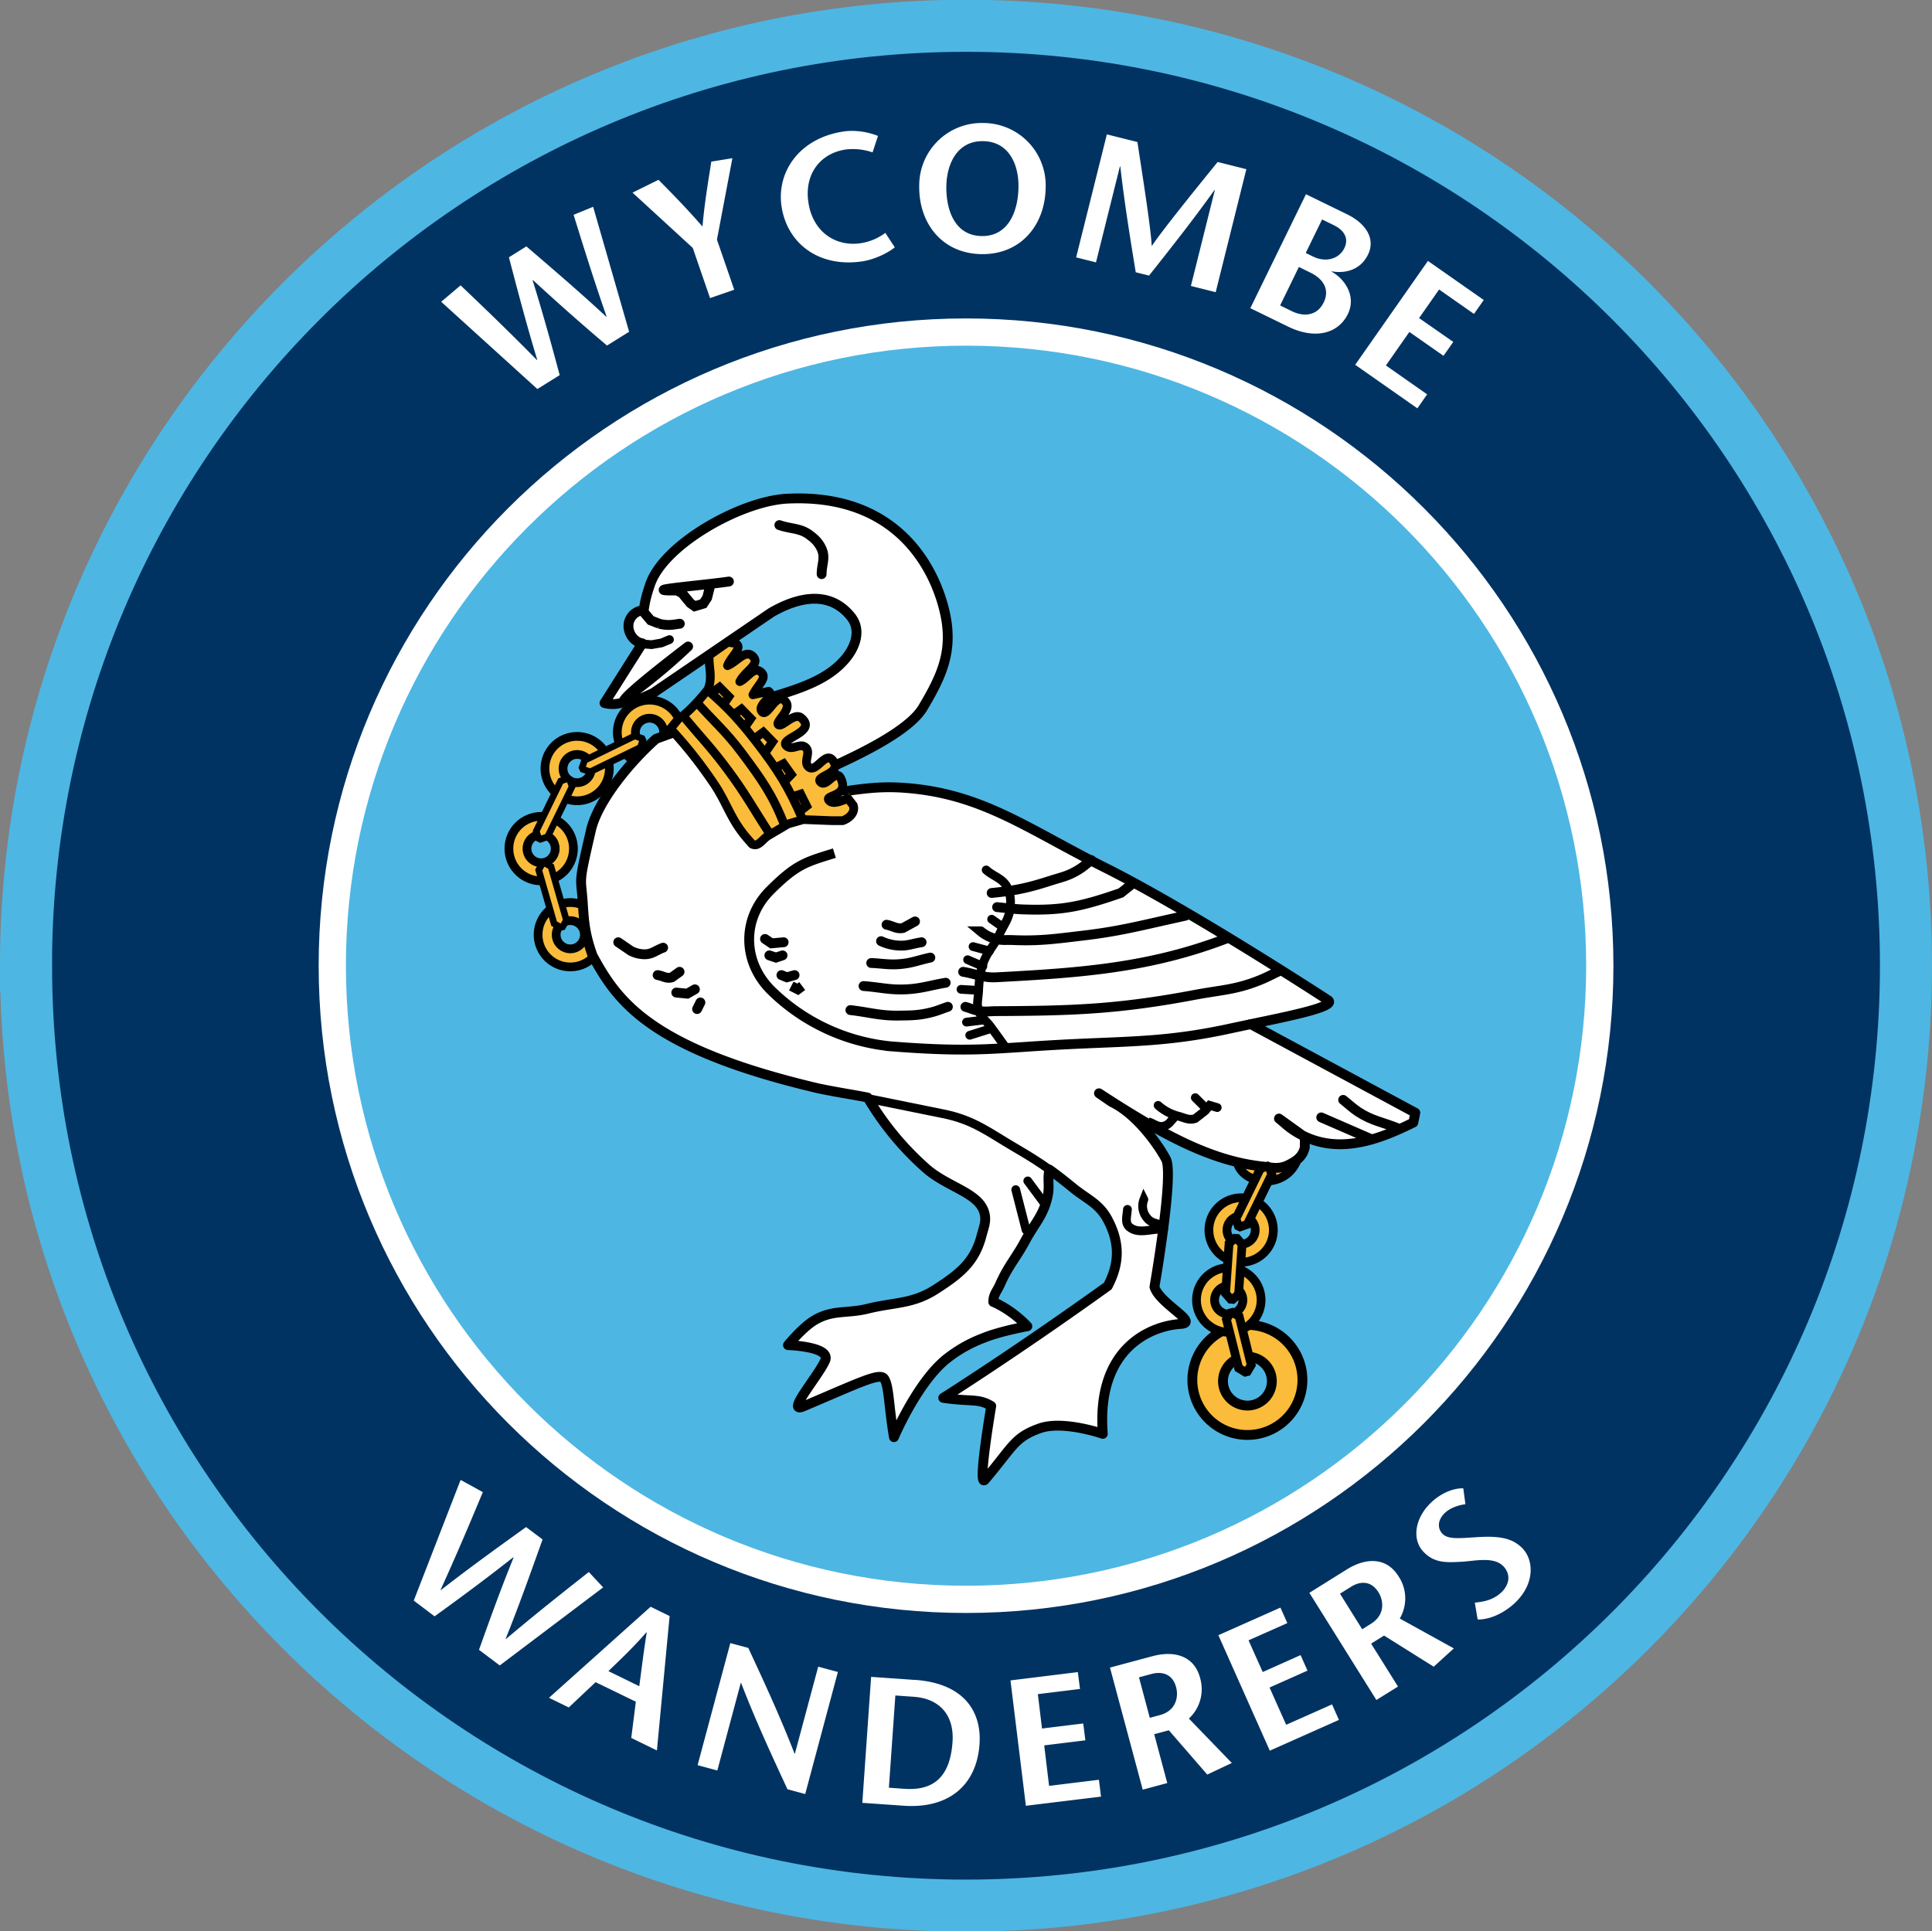 <svg xmlns="http://www.w3.org/2000/svg" viewBox="0 0 39.541 39.531"><rect x="0" y="0" width="39.541" height="39.531" fill="#808080" stroke="none"/><clipPath id="a"><path d="M753.498 140.089h31.633v31.633h-31.633z"/></clipPath><g clip-path="url(#a)" transform="matrix(1.25 0 0 -1.25 -941.873 214.648)"><path fill="#003362" d="M753.924 155.905c0 8.5 6.89 15.391 15.391 15.391 8.5 0 15.39-6.89 15.39-15.39s-6.89-15.392-15.39-15.392-15.39 6.891-15.39 15.391"/><path fill="none" stroke="#4eb6e3" stroke-miterlimit="3.864" stroke-width=".852" d="M753.924 155.905c0 8.5 6.89 15.391 15.391 15.391 8.5 0 15.39-6.89 15.39-15.39s-6.89-15.392-15.39-15.392-15.39 6.891-15.39 15.391Z"/><path fill="#4eb6e3" d="M758.939 155.905c0 5.731 4.646 10.376 10.376 10.376 5.73 0 10.377-4.645 10.377-10.376 0-5.73-4.646-10.376-10.377-10.376-5.73 0-10.376 4.645-10.376 10.376"/><path fill="none" stroke="#fff" stroke-miterlimit="3.864" stroke-width=".446" d="M758.939 155.905c0 5.731 4.646 10.376 10.376 10.376 5.73 0 10.377-4.645 10.377-10.376 0-5.73-4.646-10.376-10.377-10.376-5.73 0-10.376 4.645-10.376 10.376Z"/><path fill="#fff" d="M762.89 168.201c.166-.536.333-1.072.54-1.666l-.005-.003c-.459.426-.884.787-1.308 1.152l-.286-.179c.142-.541.282-1.08.464-1.679l-.005-.003c-.44.448-.844.836-1.25 1.223l-.318-.269 1.575-1.429.365.228c-.133.497-.27.996-.443 1.553l.006.003a37.5 37.5 0 0 1 1.212-1.072l.362.226-.589 2.046Zm2.6.927-.345-.056c-.053-.335-.11-.672-.145-1.063-.254.292-.486.529-.72.765l-.425-.21.986-.905.283-.822.396.137-.283.82zm2.107-1.391c-.401-.064-.784.17-.861.657-.074.465.184.81.606.876a.982.982 0 0 0 .443-.047l.089.27c-.153.06-.364.104-.578.07-.721-.114-1.089-.673-1-1.233.095-.604.618-1.001 1.33-.89.199.033.408.135.523.228l-.155.237a.895.895 0 0 0-.397-.168m2.005 1.967a1.022 1.022 0 0 1-1.053-1.026c-.01-.62.378-1.11 1.016-1.121.637-.011 1.043.465 1.054 1.085a1.022 1.022 0 0 1-1.017 1.062m-.032-1.851c-.436.008-.583.42-.577.817.007.383.19.745.604.737.415-.007.584-.375.577-.757-.007-.398-.168-.804-.604-.797m2.791-.158-.006.001c-.013.28-.15 1.151-.234 1.697l-.5.125-.503-2.014.325-.082.392 1.572h.006c.07-.615.162-1.176.253-1.734l.218-.054c.354.447.71.896 1.072 1.402l.005-.002-.392-1.57.406-.102.502 2.014-.47.118c-.355-.437-.91-1.124-1.074-1.37m2.938-.426.003.006c.147-.03.45-.024.595.274.124.253-.027.505-.342.659l-.674.329-.911-1.866.619-.302c.44-.215.82-.117.978.206.139.285-.041.57-.268.695m-.13-.508c-.1-.208-.311-.241-.52-.14l-.191.094.307.63.189-.093c.206-.1.323-.272.216-.491m-.176.756-.117.057.268.549.194-.095c.163-.08.25-.211.17-.376-.085-.173-.3-.241-.515-.135m2.638-.941.16.228-.914.64-1.191-1.701 1.018-.713.16.229-.675.473.384.549.559-.391.16.228-.56.39.328.468zm-14.493-20.601c-.44-.347-.878-.693-1.357-1.098l-.005.003c.233.58.417 1.104.605 1.628l-.27.203c-.451-.325-.902-.648-1.395-1.032l-.005.004c.26.57.477 1.084.692 1.6l-.364.2-.767-1.976.341-.258c.416.301.831.606 1.287.966l.006-.004c-.219-.539-.393-1.026-.566-1.51l.34-.256 1.693 1.278zm-.652-2.06.324-.158.439.414.659-.32-.075-.593.42-.205.208 2.201-.311.152Zm1.478.19-.505.247c.207.201.405.385.62.634l.007-.003c-.053-.33-.083-.594-.122-.878m2.548-1.105-.006.002c-.239.615-.497 1.17-.757 1.73l-.294.079-.536-1.999.323-.087.384 1.434.006-.002c.238-.618.498-1.177.758-1.739l.291-.079.535 1.999-.322.087Zm1.962 1.208-.714.05-.144-2.063.675-.047c.732-.052 1.197.328 1.244 1.009.035.498-.22.993-1.06 1.052m-.17-1.784-.254.018.106 1.51.301-.021c.436-.031.665-.314.635-.741-.04-.575-.313-.8-.788-.766m2.369.048-.08.663.674.083-.035.276-.675-.083-.068.563.69.085-.035.276-1.103-.136.252-2.053 1.23.15-.034.276Zm2.471 1.772c-.091.34-.397.454-.78.351l-.694-.186.536-1.999.402.108-.214.8.24.064.629-.725.402.19-.703.727a.653.653 0 0 1 .182.67m-.66-.614-.162-.044-.177.663.208.056c.16.042.34.008.4-.218.04-.145.009-.383-.268-.457m2.07-.158-.272.61.621.277-.113.254-.62-.277-.232.519.635.282-.113.254-1.016-.452.842-1.891 1.132.504-.113.254Zm1.838 2.434c-.186.298-.512.318-.848.108l-.61-.381 1.097-1.755.354.22-.44.703.212.132.813-.51.329.3-.885.489a.651.651 0 0 1-.022.694m-.45-.78-.143-.09-.364.583.183.114c.14.088.323.108.447-.091.08-.127.12-.364-.123-.516m2.495 1.22c-.17.189-.398.22-.753.199-.308-.02-.485-.04-.576.06-.08.09-.076.227.053.344.09.08.218.12.328.135l-.035.26c-.135.005-.334-.058-.509-.216-.279-.252-.338-.606-.152-.813.184-.204.395-.186.653-.172.21.014.517.087.67-.081.13-.145.08-.315-.048-.43-.139-.124-.29-.145-.425-.16l.046-.276c.21-.002.431.11.591.254.347.313.33.703.156.896"/><path fill="#fabc3a" d="M762.605 156.412a.231.231 0 1 1 .462 0 .231.231 0 0 1-.462 0m-.296 0a.527.527 0 1 0 1.054 0 .527.527 0 0 0-1.054 0"/><path fill="none" stroke="#000" stroke-miterlimit="3.864" stroke-width=".143" d="M762.605 156.412a.231.231 0 1 1 .462 0 .231.231 0 0 1-.462 0Zm-.296 0a.527.527 0 1 0 1.054 0 .527.527 0 0 0-1.054 0z"/><path fill="#fabc3a" d="M773.735 152.826c0 .292.113-.184.405-.184.29 0 .629.557.629.265a.527.527 0 0 0-.528-.527c-.291 0-.506.155-.506.446"/><path fill="none" stroke="#000" stroke-miterlimit="3.864" stroke-width=".143" d="M773.735 152.826c0 .292.113-.184.405-.184.29 0 .629.557.629.265a.527.527 0 0 0-.528-.527c-.291 0-.506.155-.506.446Z"/><path fill="#fabc3a" d="M763.902 159.726a.231.231 0 1 1 .463 0 .231.231 0 0 1-.463 0m-.296 0a.527.527 0 1 0 1.055 0 .527.527 0 0 0-1.055 0"/><path fill="none" stroke="#000" stroke-miterlimit="3.864" stroke-width=".143" d="M763.902 159.726a.231.231 0 1 1 .463 0 .231.231 0 0 1-.463 0Zm-.296 0a.527.527 0 1 0 1.055 0 .527.527 0 0 0-1.055 0z"/><path fill="#fff" fill-rule="evenodd" d="M764.765 161.132a9.51 9.51 0 0 0-.92-.77l-.06-.107a.525.525 0 0 0-.389-.05l.62.979c-.173.026-.282.246-.2.398a.25.25 0 0 0 .222.142c.024.17.05.26.106.427.223.652 1.484 1.365 2.247 1.402 1.917.093 2.466-1.306 2.588-1.915.12-.593-.062-.992-.372-1.511-.313-.525-1.782-1.074-1.81-1.121l.553-.242c.367.054.626.077.95.054 1.273-.09 2.008-.664 3.286-1.305 1.426-.714 3.65-2.168 3.65-2.168.177-.105-.632-.266-1.259-.397l2.694-1.451-.032-.16c-.637-.318-1.32-.548-1.96-.127-.1.066-.147.117-.24.192l.423-.304v-.167c-.033-.148-.128-.218-.263-.286-.158-.081-.278-.045-.454-.025-.836.096-1.626.526-2.653 1.196l.207-.143c.463-.222.83-.813.892-.941.128-.258-.19-2.087-.19-2.087.084-.277.74-.586.43-.606-.495-.031-1.387-.398-1.276-1.8 0 0-.65.226-1.032.09-.417-.148-.43-.286-.897-.84-.13-.155.102 1.206.102 1.206-.215.13-.316.065-.786.133 0 0 1.21.764 2.694 1.832.197.374.197.71 0 1.084-.142.269-.339.334-.574.527-.143.117-.262.21-.38.295-.038-.144.005-.265-.029-.43-.064-.313-.215-.451-.366-.732-.153-.285-.286-.422-.415-.718-.048-.11-.112-.167-.11-.287 0 0 .285-.111.557-.398 0 0-.45-.081-.718-.192a2.238 2.238 0 0 1-.574-.318c-.494-.37-.892-1.306-.892-1.306-.086.503-.079.835-.159.956-.07.106-.393-.058-1.325-.453-.3-.127.251.502.358.753.1.23-.609.25-.609.25s.232.286.43.405c.298.18.536.108.875.192.44.109.736.073 1.116.319.378.243.636.44.748.876.04.15.09.249.04.397-.108.322-.632.407-.98.735a4.77 4.77 0 0 0-.924 1.13c-.236.049-.442.076-.803.15-2.784.654-3.299 1.439-3.702 2.176-.119.34-.138.514-.159.852-.029.468-.083.263.132 1.196.113.494.66 1.142 1.067 1.5 0 0 1.108.4 1.837.669.628.179.985.333 1.24.614.19.212.291.5.111.722-.35.43-.86.319-1.302.064l-1.933-1.317c-.398-.185-.289-.121-.463-.142-.187-.023 1.035.903 1.035.903"/><path d="M0 0a9.51 9.51 0 0 0-.92-.769l-.061-.108a.525.525 0 0 0-.388-.049l.619.978c-.172.026-.281.246-.199.398a.25.25 0 0 0 .222.142c.024.17.05.261.106.427.223.652 1.484 1.365 2.247 1.402 1.917.093 2.466-1.306 2.588-1.915.119-.593-.062-.992-.372-1.511-.313-.525-1.782-1.074-1.811-1.121l.554-.242c.367.054.626.077.95.054 1.273-.09 2.008-.664 3.286-1.305 1.426-.714 3.65-2.168 3.65-2.168.177-.105-.632-.266-1.259-.397l2.694-1.451-.032-.16c-.637-.318-1.32-.548-1.96-.127-.1.066-.147.117-.24.192l.423-.304v-.167c-.033-.148-.128-.218-.263-.286-.158-.081-.278-.045-.454-.025-.836.096-1.626.526-2.653 1.196l.207-.143c.463-.222.829-.813.892-.941.128-.258-.191-2.087-.191-2.087.085-.277.74-.586.431-.606-.495-.031-1.387-.398-1.276-1.8 0 0-.651.226-1.032.091-.417-.149-.43-.287-.897-.841-.13-.155.102 1.206.102 1.206-.215.13-.316.065-.786.133 0 0 1.21.764 2.694 1.832.197.374.197.711 0 1.084-.142.269-.339.334-.574.527-.143.117-.262.21-.381.295-.037-.144.006-.265-.028-.43-.064-.313-.215-.451-.366-.732-.153-.285-.286-.422-.415-.718-.048-.11-.112-.167-.111-.287 0 0 .286-.111.558-.398 0 0-.45-.081-.718-.192a2.238 2.238 0 0 1-.574-.318c-.494-.369-.892-1.306-.892-1.306-.086.503-.079.835-.159.956-.07.106-.393-.058-1.325-.453-.3-.127.251.502.358.753.099.23-.609.251-.609.251s.232.285.429.404c.299.181.537.108.876.192.439.109.736.073 1.116.319.378.243.636.441.748.876.039.15.089.249.04.397-.108.322-.632.407-.98.735a4.77 4.77 0 0 0-.924 1.131c-.236.048-.442.075-.803.149-2.784.654-3.299 1.439-3.702 2.176-.119.34-.138.514-.159.852-.029.468-.083.263.132 1.196.113.494.66 1.142 1.067 1.501 0 0 1.108.4 1.837.668.628.179.985.333 1.239.614.191.212.292.501.112.722-.35.431-.861.319-1.302.064L-.572-.761c-.398-.185-.289-.121-.463-.142C-1.222-.926 0 0 0 0Z" style="fill:none;stroke:#000;stroke-width:.161;stroke-linecap:round;stroke-linejoin:round;stroke-miterlimit:3.864" transform="translate(764.765 161.132)"/><path fill="#fabc3a" fill-rule="evenodd" d="M764.607 159.947c.214.134.484.484.484.484.078.202.011.339.018.556l.305.215.125-.018c.148-.071-.087-.241-.143-.394.161.069.308.313.43.179s-.125-.233-.215-.412c.133.062.225.252.341.161.121-.096-.036-.197-.126-.377l.215.072c.127-.05-.176-.254-.072-.341.116-.095.164.283.305.233l.126-.107c.07-.129-.252-.225-.162-.341.094-.12.241.177.377.108l.09-.072c.124-.155-.475-.266-.323-.394.091-.077.214.059.305-.018.097-.083-.045-.242.053-.323.123-.102.296.233.395.108.1-.126-.338-.284-.197-.359.105-.056.177.155.287.108l.09-.072c.094-.13-.338-.218-.234-.341.086-.101.281.137.341.018l.018-.107-.054.233c.035-.098.106-.149.09-.251a.256.256 0 0 0-.18-.215h-.179l-.466.018-.25-.072-.31-.183c-.109-.057-.168-.201-.278-.147l-.096.11c-.26.305-.358.516-.59.844-.252.357-.396.557-.652.91z"/><path fill="none" stroke="#000" stroke-miterlimit="3.864" stroke-width=".161" d="m773.977 154.948-.302-.064c-1.067-.236-1.698-.213-2.789-.271-1.093-.058-1.449-.136-2.805-.028a3.248 3.248 0 0 0-1.945.904c-.477.46-.503 1.176-.027 1.65.431.429.581.463 1.051.609"/><path fill="#fabc3a" d="M773.523 149.122a.4.4 0 1 1 .799 0 .4.4 0 0 1-.799 0m-.502 0a.901.901 0 1 0 1.802 0 .901.901 0 0 0-1.802 0"/><path fill="none" stroke="#000" stroke-miterlimit="3.864" stroke-width=".161" d="M773.523 149.122a.4.4 0 1 1 .799 0 .4.4 0 0 1-.799 0Zm-.502 0a.901.901 0 1 0 1.802 0 .901.901 0 0 0-1.802 0z"/><path fill="none" stroke="#000" stroke-miterlimit="3.864" stroke-width=".143" d="m767.76 153.72 1.182-.24c.498-.1.74-.3 1.179-.557.226-.132.392-.236.561-.357"/><path fill="#fabc3a" d="M773.385 150.431a.231.231 0 1 1 .463 0 .231.231 0 0 1-.463 0m-.296 0a.528.528 0 1 0 1.057 0 .528.528 0 0 0-1.057 0"/><path fill="none" stroke="#000" stroke-miterlimit="3.864" stroke-width=".143" d="M773.385 150.431a.231.231 0 1 1 .463 0 .231.231 0 0 1-.463 0Zm-.296 0a.528.528 0 1 0 1.057 0 .528.528 0 0 0-1.057 0z"/><path fill="#fabc3a" d="M762.127 157.822a.231.231 0 1 1 .462 0 .231.231 0 0 1-.462 0m-.296 0a.528.528 0 1 0 1.056 0 .528.528 0 0 0-1.056 0"/><path fill="none" stroke="#000" stroke-miterlimit="3.864" stroke-width=".143" d="M762.127 157.822a.231.231 0 1 1 .462 0 .231.231 0 0 1-.462 0Zm-.296 0a.528.528 0 1 0 1.056 0 .528.528 0 0 0-1.056 0z"/><path fill="#fabc3a" d="M762.717 159.133a.231.231 0 1 1 .462 0 .231.231 0 0 1-.462 0m-.296 0a.527.527 0 1 0 1.054 0 .527.527 0 0 0-1.054 0"/><path fill="none" stroke="#000" stroke-miterlimit="3.864" stroke-width=".143" d="M762.717 159.133a.231.231 0 1 1 .462 0 .231.231 0 0 1-.462 0Zm-.296 0a.527.527 0 1 0 1.054 0 .527.527 0 0 0-1.054 0z"/><path fill="#fabc3a" d="M773.588 151.576a.231.231 0 1 1 .462 0 .231.231 0 0 1-.462 0m-.296 0a.527.527 0 1 0 1.055.002.527.527 0 0 0-1.055-.002"/><path fill="none" stroke="#000" stroke-miterlimit="3.864" stroke-width=".143" d="M773.588 151.576a.231.231 0 1 1 .462 0 .231.231 0 0 1-.462 0Zm-.296 0a.527.527 0 1 0 1.055.002.527.527 0 0 0-1.055-.002z"/><path fill="none" stroke="#000" stroke-linecap="round" stroke-miterlimit="3.864" stroke-width=".143" d="M769.645 157.473c.138-.12.282-.138.355-.305a.56.56 0 0 0 .04-.287c-.009-.194-.098-.29-.18-.466-.09-.196-.202-.28-.269-.484-.057-.175-.06-.282-.072-.466-.006-.112-.032-.18 0-.287.038-.125.121-.164.198-.27.091-.124.142-.196.233-.322"/><path fill="none" stroke="#000" stroke-linecap="round" stroke-miterlimit="3.864" stroke-width=".161" d="M769.735 157.096c.377.037.59.081.95.197.186.06.3.078.466.18.09.054.132.098.215.161m-1.542-.77c.16-.015.252-.03.413-.037.638-.023.95.04 1.614.27l.17.136m-2.465-.765a.606.606 0 0 1 .25-.125c.102-.027.165-.014.27-.018.448-.019.702.02 1.147.072.594.07.922.158 1.506.287l.179.04m-3.64-.919c.21-.035.326-.1.539-.09 1.362.072 2.514.148 3.8.646m-4.302-1.13c.098-.028.15-.058.25-.07.09-.013.143-.002.234 0 1.284.005 2.019.03 3.28.268.409.077.655.08 1.04.233.129.051.198.091.324.15m-10.812.477.205-.14a.498.498 0 0 1 .226-.057c.126 0 .186.066.304.108m-.09-.449c.092-.014.146-.064.234-.036l.125.09m-.054-.34.18-.018.125.071m.036-.323.054.108m3.048 1.273c.105-.02.164-.074.269-.054l.197.108m-.556-.323a.774.774 0 0 1 .287-.072c.148-.01.23.033.377.054m-.825-.34c.182-.007.285-.033.466-.018.2.016.306.065.502.107m-1.094-.466c.273-.02.426-.067.699-.054.255.013.394.066.646.108m-1.56-.448c.308-.035.479-.094.789-.09.21.003.333.002.538.054.107.027.164.055.269.09m-2.994 1.111.107-.072.198.018m-.234-.215.108-.036.108.036m-.018-.323.089-.036.126.036"/><path fill="none" stroke="#000" stroke-miterlimit="3.864" stroke-width=".161" d="m766.454 155.572.107-.054.072.054"/><path fill="none" stroke="#000" stroke-linecap="round" stroke-miterlimit="3.864" stroke-width=".143" d="m769.735 156.666.179-.126m-.484-.322.269-.072m-.358-.143.25-.108m-.358-.377.287-.017m-.197-.52.286.035m-.233-.25.34.107m.413-2.635.169-.66m.028.803.252-.34m1.38-.126c-.01-.13-.051-.239.057-.307.148-.094.326-.01.535-.016m-.323.484a.298.298 0 0 1 .054-.304c.067-.087.153-.077.25-.126"/><path fill="none" stroke="#000" stroke-miterlimit="3.864" stroke-width=".143" d="M772.298 153.35c.098-.029.152-.094.251-.073.097.021.12.098.197.161"/><path fill="none" stroke="#000" stroke-linecap="round" stroke-miterlimit="3.864" stroke-width=".143" d="M772.46 153.618a.801.801 0 0 1 .341-.179c.102-.029.168-.07.268-.036l.162.126.072.09.125-.037m-.359.162.18-.18"/><path fill="none" stroke="#000" stroke-linecap="round" stroke-miterlimit="3.864" stroke-width=".161" d="m775.131 153.421.825-.359m-.466.646c.098-.077.146-.129.25-.198.23-.149.394-.164.646-.268"/><path fill="#fabc3a" d="m762.797 158.97.027-.013.041-.12-.4-.82-.12-.042-.027.013-.04.12.4.821z"/><path fill="none" stroke="#000" stroke-miterlimit="3.864" stroke-width=".108" d="m762.797 158.97.027-.013.041-.12-.4-.82-.12-.042-.027.013-.04.12.4.821z"/><path fill="#fabc3a" d="m764.011 159.627.013-.027-.04-.12-.822-.4-.12.041-.013.027.041.12.821.4z"/><path fill="none" stroke="#000" stroke-miterlimit="3.864" stroke-width=".108" d="m764.011 159.627.013-.027-.04-.12-.822-.4-.12.041-.013.027.041.12.821.4z"/><path fill="#fabc3a" d="m762.38 157.582.03.008.11-.061.252-.878-.062-.111-.029-.008-.11.061-.252.878z"/><path fill="none" stroke="#000" stroke-miterlimit="3.864" stroke-width=".108" d="m762.38 157.582.03.008.11-.061.252-.878-.062-.111-.029-.008-.11.061-.252.878z"/><path fill="#fabc3a" d="m774.253 152.623.027-.013.041-.12-.4-.82-.12-.042-.027.013-.04.12.4.821z"/><path fill="none" stroke="#000" stroke-miterlimit="3.864" stroke-width=".143" d="m774.253 152.623.027-.013.041-.12-.4-.82-.12-.042-.027.013-.04.12.4.821z"/><path fill="#fabc3a" d="m773.718 151.441.034-.002.083-.096-.057-.817-.096-.085-.033.003-.084.095.057.82z"/><path fill="none" stroke="#000" stroke-miterlimit="3.864" stroke-width=".143" d="m773.718 151.441.034-.002.083-.096-.057-.817-.096-.085-.033.003-.084.095.057.82z"/><path fill="none" stroke="#000" stroke-linecap="round" stroke-miterlimit="3.864" stroke-width=".143" d="m763.992 161.176.174-.014.162.028.132.055"/><path fill="none" stroke="#000" stroke-linecap="round" stroke-miterlimit="3.864" stroke-width=".161" d="m764.027 161.708.125-.148.14-.055a.596.596 0 0 1 .239-.014l.098.014m.804.691c-.382-.057-1.367-.138-.98-.147h.127l.083-.04.14-.169.07-.049.14.042.064.098.035.14-.035.062m1.182.987c.202-.07.355-.043.518-.18a.527.527 0 0 0 .174-.21c.066-.148 0-.253 0-.413"/><path fill="#fabc3a" d="m773.645 150.22.033.008.109-.065.198-.796-.065-.109-.033-.008-.108.065-.2.797Z"/><path fill="none" stroke="#000" stroke-miterlimit="3.864" stroke-width=".143" d="m773.645 150.22.033.008.109-.065.198-.796-.065-.109-.033-.008-.108.065-.2.797Zm-8.966 9.78c.287-.346.468-.527.736-.89.296-.397.426-.648.698-1.063m-1.222 2.187c.293-.33.489-.49.753-.843.32-.43.502-.681.699-1.183m-1.252 2.205c.337-.298.513-.486.789-.842.35-.452.538-.753.753-1.255m-1.499 2.045.145.105.153-.155-.102-.148"/><path fill="none" stroke="#000" stroke-linejoin="round" stroke-miterlimit="3.864" stroke-width=".143" d="M764.607 159.947c.214.134.484.484.484.484.078.202.011.339.018.556l.305.215.125-.018c.135-.069-.073-.212-.129-.366.161.07.294.273.416.151.128-.129-.125-.233-.215-.412.133.062.225.252.341.161.121-.096-.036-.197-.126-.377l.257.058c.111-.076-.187-.214-.114-.327.091-.138.248.369.401.144.083-.123-.166-.307-.132-.359.05-.073.26.205.377.108.287-.237-.393-.34-.233-.466.093-.074.214.059.305-.018.097-.083-.045-.242.053-.323.123-.102.273.27.395.108.167-.223-.317-.253-.197-.359.097-.086.244.238.327.065.151-.314-.304-.262-.184-.37.091-.081.304.069.311.028l.077-.1c.037-.113-.06-.21-.173-.25h-.179l-.466.018-.25-.072-.31-.183c-.109-.057-.168-.201-.278-.147l-.096.11c-.269.319-.316.573-.554.916a7.345 7.345 0 0 1-.688.864Z"/><path fill="none" stroke="#000" stroke-miterlimit="3.864" stroke-width=".143" d="m765.493 160.003.145.105.153-.156-.102-.147m.163-.181.144.105.153-.156-.101-.148m.119-.292.16.08.127-.177-.124-.13m.107-.245.17.055.098-.196-.143-.11"/></g></svg>